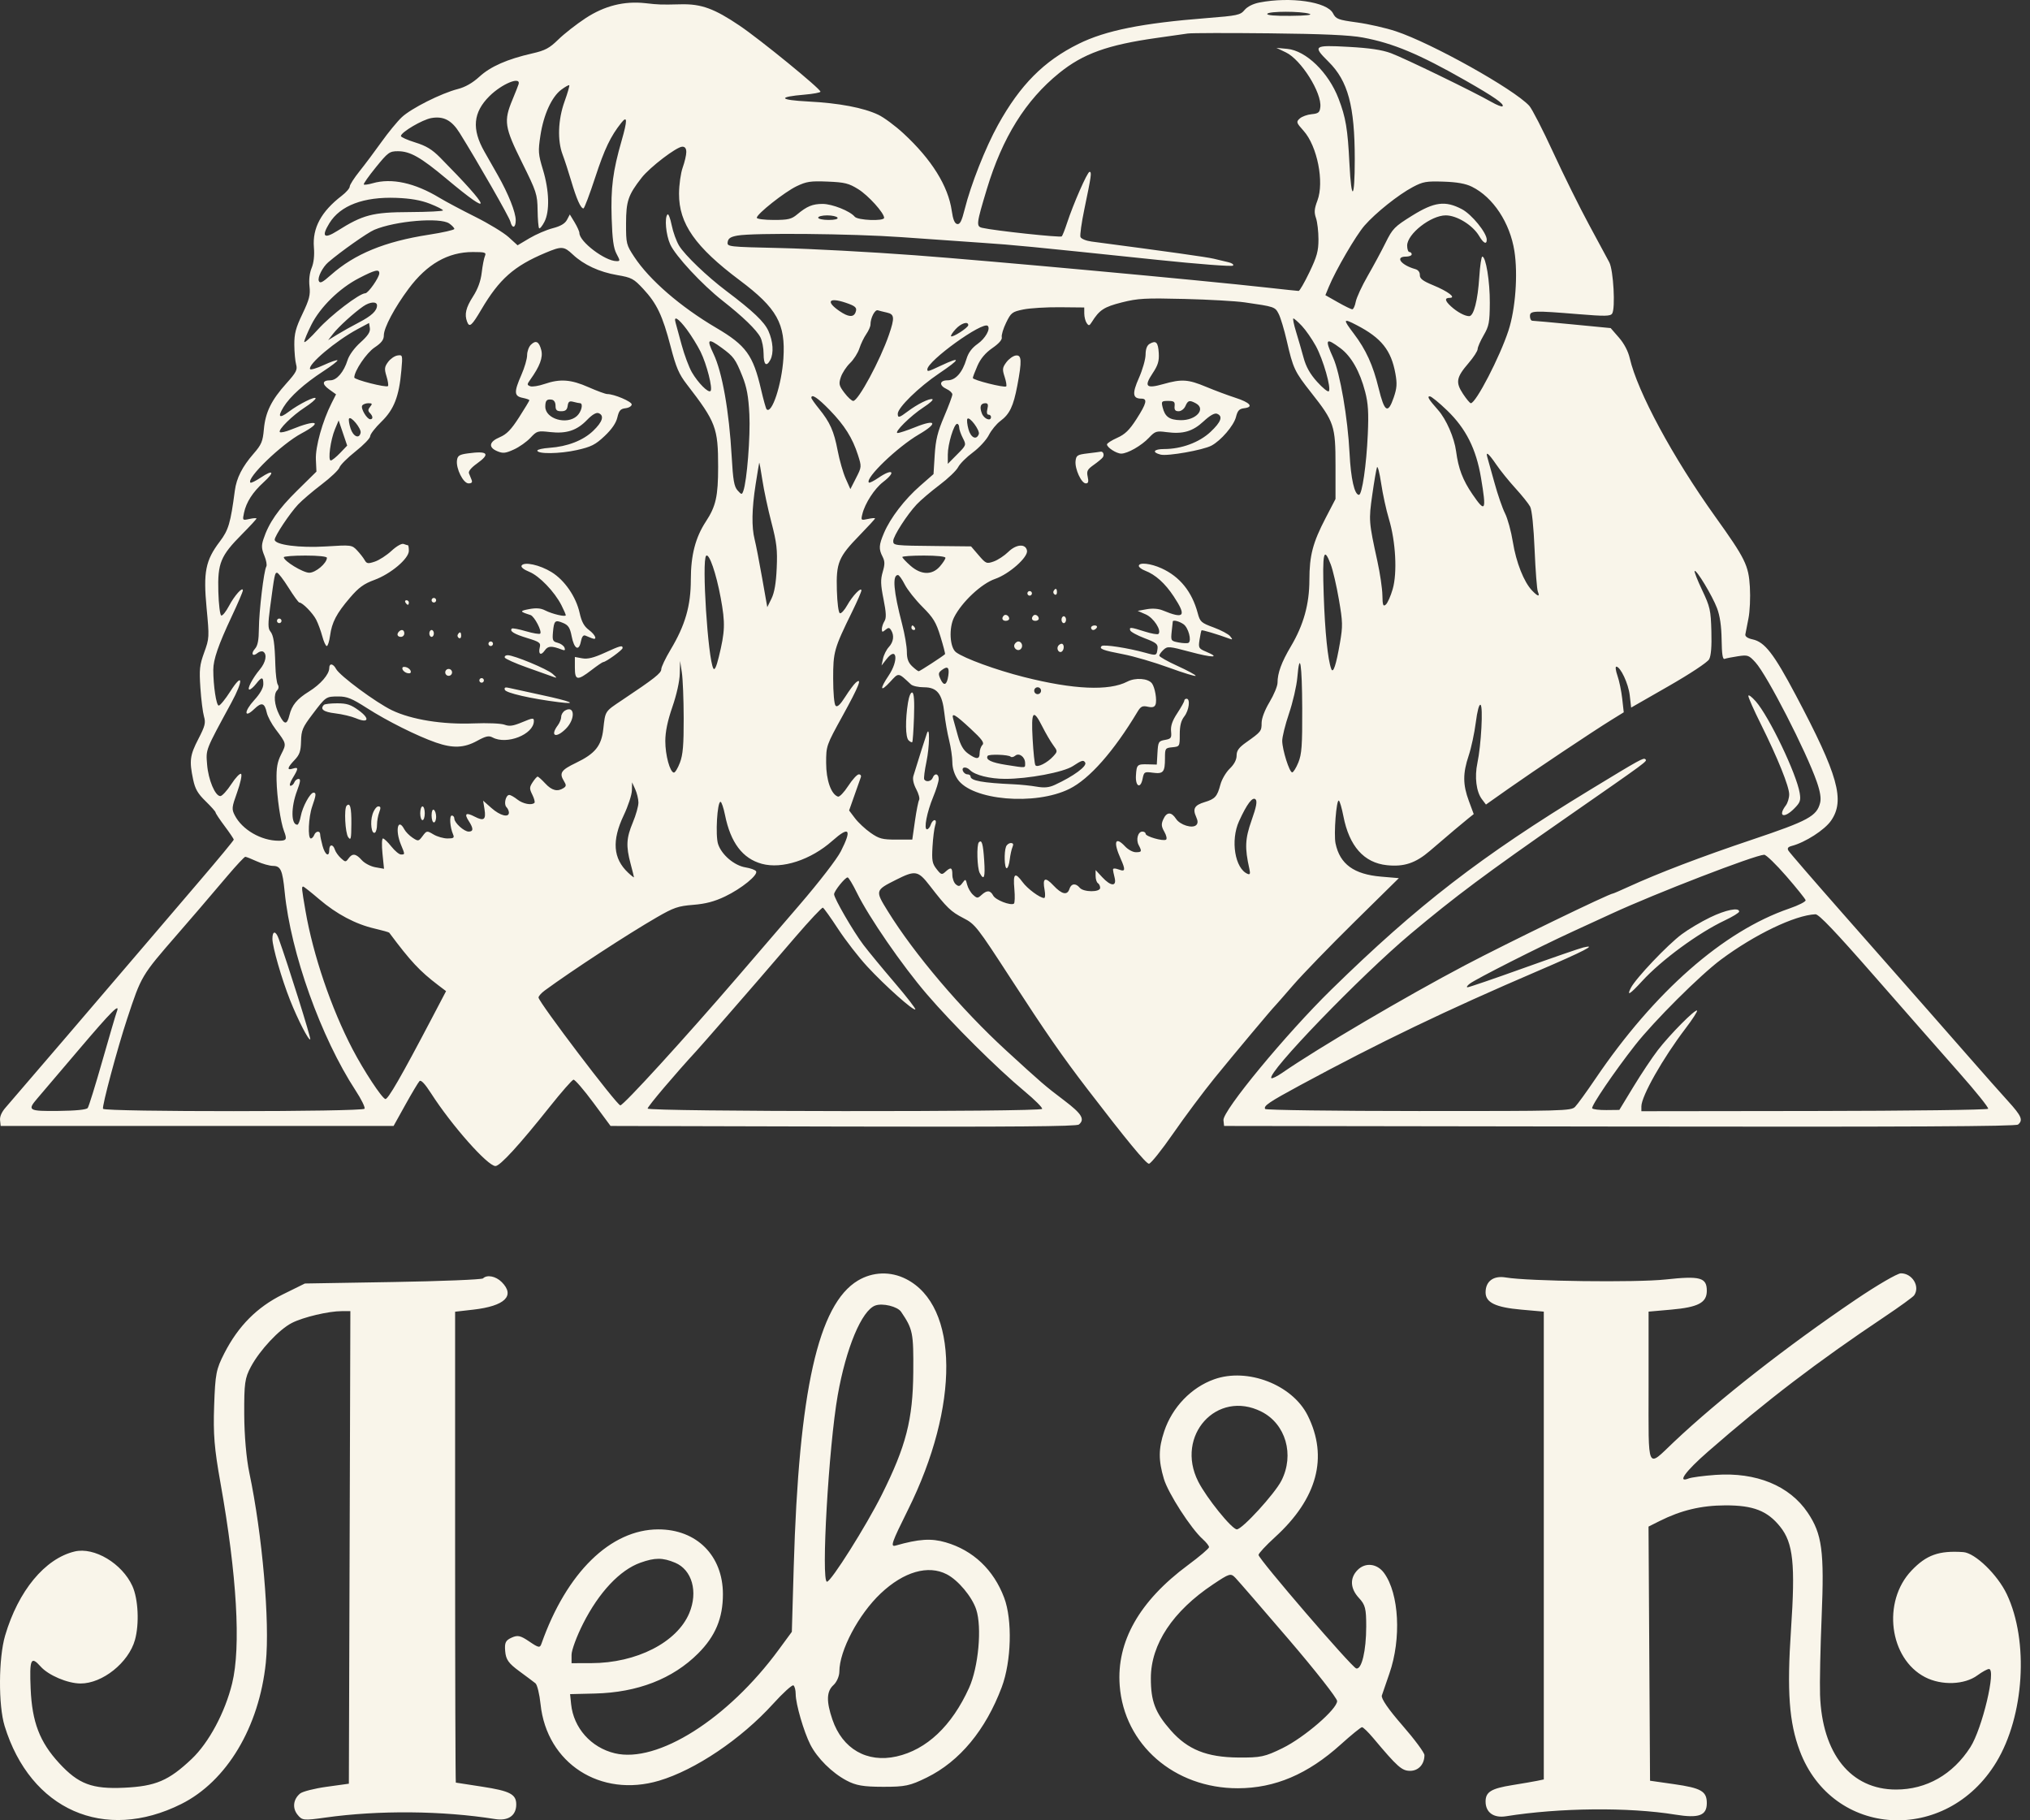 <?xml version="1.0" encoding="UTF-8"?> <svg xmlns="http://www.w3.org/2000/svg" width="145" height="130" viewBox="0 0 145 130" fill="none"><rect x="0" y="0" width="145" height="130" fill="#333333" stroke="none"/> <path fill-rule="evenodd" clip-rule="evenodd" d="M89.953 0.181C89.505 0.268 89.096 0.474 88.897 0.714C88.598 1.075 88.388 1.12 86.217 1.29C81.566 1.655 78.974 2.176 77.04 3.132C74.562 4.357 72.868 6.062 71.284 8.925C70.391 10.537 69.345 13.187 68.908 14.939C68.697 15.786 68.569 16.039 68.371 16C68.19 15.966 68.071 15.678 67.983 15.059C67.729 13.284 66.543 11.383 64.53 9.525C63.942 8.982 63.133 8.383 62.732 8.194C61.673 7.692 59.927 7.362 57.736 7.249C55.631 7.14 55.513 6.924 57.47 6.759C58.094 6.706 58.604 6.611 58.604 6.547C58.604 6.338 54.319 2.839 52.832 1.834C51.029 0.616 50.097 0.275 48.655 0.307C47.157 0.34 47.11 0.339 46.097 0.227C44.58 0.06 43.172 0.415 41.819 1.304C41.167 1.733 40.293 2.417 39.877 2.825C39.243 3.444 38.942 3.605 38.02 3.815C36.235 4.222 35.038 4.748 34.248 5.473C33.758 5.922 33.236 6.221 32.701 6.358C31.513 6.662 29.371 7.74 28.701 8.37C28.38 8.672 27.724 9.471 27.243 10.146C26.762 10.821 26.056 11.762 25.675 12.238C25.293 12.714 24.981 13.202 24.981 13.323C24.981 13.444 24.724 13.741 24.409 13.982C22.943 15.108 22.308 16.284 22.422 17.663C22.47 18.242 22.411 18.77 22.26 19.136C22.113 19.491 22.055 19.987 22.107 20.448C22.177 21.067 22.094 21.391 21.604 22.416C21.126 23.416 21.018 23.824 21.023 24.625C21.027 25.164 21.085 25.8 21.153 26.037C21.258 26.407 21.159 26.598 20.454 27.383C19.381 28.575 18.955 29.447 18.847 30.666C18.771 31.528 18.674 31.757 18.117 32.395C17.305 33.328 16.893 34.137 16.774 35.039C16.467 37.367 16.323 37.854 15.695 38.681C14.679 40.023 14.514 40.854 14.756 43.415C14.955 45.512 14.951 45.591 14.586 46.594C14.258 47.497 14.225 47.808 14.314 49.13C14.37 49.959 14.485 50.876 14.57 51.168C14.703 51.625 14.648 51.847 14.168 52.775C13.565 53.939 13.514 54.332 13.793 55.66C13.936 56.346 14.123 56.671 14.686 57.219C15.077 57.6 15.398 57.961 15.398 58.022C15.398 58.083 15.69 58.523 16.047 58.999C16.405 59.476 16.697 59.91 16.697 59.965C16.697 60.019 15.619 61.323 14.301 62.863C12.983 64.403 11.394 66.263 10.768 66.997C8.21 69.999 0.829 78.613 0.41 79.086C0.121 79.411 -0.025 79.742 0.004 80.003L0.048 80.412H14.08H28.113L28.959 78.89C29.425 78.053 29.878 77.295 29.966 77.207C30.071 77.102 30.355 77.403 30.789 78.079C32.264 80.377 34.831 83.275 35.39 83.275C35.718 83.275 37.094 81.771 39.283 79.021C40.107 77.987 40.862 77.125 40.962 77.107C41.061 77.089 41.698 77.826 42.377 78.743L43.611 80.412L60.226 80.454C72.369 80.484 76.901 80.446 77.063 80.311C77.511 79.937 77.272 79.543 76.025 78.598C74.636 77.547 74.436 77.374 71.867 75.021C68.662 72.084 65.312 68.142 63.414 65.072C62.502 63.598 62.505 63.585 64.006 62.83C65.384 62.136 65.575 62.17 66.417 63.258C67.636 64.834 67.916 65.104 68.814 65.567C69.652 65.998 69.784 66.167 72.234 69.942C74.713 73.762 75.875 75.436 77.684 77.794C80.446 81.397 81.86 83.111 82.067 83.111C82.195 83.111 82.976 82.136 83.802 80.944C84.628 79.751 85.962 77.966 86.766 76.976C88.13 75.298 90.888 72.007 91.084 71.823C91.132 71.778 91.712 71.115 92.374 70.351C93.035 69.586 95.003 67.555 96.747 65.837L99.918 62.714L98.654 62.607C96.705 62.441 95.707 61.714 95.396 60.235C95.26 59.587 95.455 57.067 95.633 57.178C95.701 57.22 95.846 57.717 95.955 58.281C96.372 60.434 97.425 61.62 99.072 61.79C100.296 61.916 101.116 61.641 102.141 60.761C103.609 59.502 104.469 58.775 104.878 58.449L105.266 58.139L104.919 57.204C104.484 56.033 104.481 55.234 104.905 53.965C105.088 53.417 105.317 52.354 105.413 51.602C105.521 50.761 105.652 50.274 105.753 50.337C105.947 50.458 105.798 53.226 105.529 54.489C105.317 55.487 105.448 56.544 105.849 57.074L106.14 57.458L107.751 56.322C109.556 55.05 113.778 52.231 115.111 51.408L115.982 50.87L115.872 49.891C115.812 49.352 115.66 48.619 115.534 48.261C115.409 47.903 115.37 47.61 115.448 47.61C115.747 47.61 116.317 48.825 116.411 49.661L116.51 50.534L119.19 48.998C120.729 48.117 121.959 47.302 122.079 47.086C122.219 46.833 122.272 46.179 122.241 45.075C122.199 43.568 122.147 43.336 121.583 42.147C121.246 41.436 121.004 40.821 121.045 40.779C121.169 40.655 122.314 42.556 122.646 43.435C122.853 43.986 122.959 44.714 122.973 45.689C122.987 46.712 123.048 47.108 123.182 47.056C123.287 47.015 123.712 46.931 124.129 46.868C124.843 46.76 124.914 46.785 125.39 47.305C126.219 48.211 129.021 53.669 129.777 55.85C130.015 56.535 130.089 57.012 130.009 57.332C129.772 58.286 129.161 58.618 125.167 59.959C121.528 61.181 118.459 62.352 116.303 63.34C115.742 63.596 115.256 63.807 115.223 63.807C114.964 63.807 107.655 67.351 104.653 68.932C100.403 71.171 94.151 74.848 91.606 76.605C91.221 76.872 90.863 77.048 90.812 76.997C90.467 76.649 97.176 69.697 100.754 66.695C103.952 64.013 106.097 62.413 111.962 58.334C117.772 54.294 117.671 54.369 117.528 54.226C117.399 54.095 117.17 54.221 113.586 56.401C105.775 61.154 101.266 64.634 95.096 70.673C91.859 73.841 87.316 79.341 87.39 80.003L87.435 80.412L115.681 80.453C136.423 80.484 143.985 80.446 144.147 80.311C144.523 79.996 144.397 79.701 143.433 78.641C142.919 78.076 141.697 76.697 140.718 75.577C138.852 73.444 137.723 72.16 131.608 65.219C129.558 62.891 127.819 60.88 127.744 60.749C127.645 60.577 127.712 60.484 127.988 60.412C128.945 60.161 130.323 59.276 130.784 58.616C131.802 57.157 131.299 55.361 128.275 49.655C126.698 46.679 126.053 45.847 125.181 45.661C124.837 45.588 124.645 45.456 124.667 45.309C124.687 45.18 124.786 44.67 124.888 44.175C124.99 43.68 125.036 42.663 124.991 41.916C124.899 40.37 124.667 39.9 122.516 36.895C119.488 32.664 116.961 27.98 116.41 25.578C116.297 25.084 116.008 24.534 115.639 24.11L115.048 23.431L112.337 23.169C110.846 23.025 109.549 22.907 109.454 22.907C109.359 22.907 109.282 22.759 109.282 22.579C109.282 22.183 109.52 22.173 112.746 22.437C114.635 22.592 115.027 22.586 115.153 22.396C115.397 22.03 115.245 19.295 114.95 18.735C114.808 18.465 114.153 17.25 113.495 16.035C112.837 14.821 111.688 12.502 110.942 10.882C110.196 9.262 109.426 7.765 109.231 7.554C108.122 6.355 102.275 3.089 99.712 2.236C99.005 2 97.755 1.715 96.935 1.603C95.569 1.416 95.425 1.361 95.215 0.952C94.793 0.129 92.185 -0.253 89.953 0.181ZM93.526 0.984C93.788 1.069 93.307 1.121 92.177 1.132C91.044 1.142 90.457 1.09 90.521 0.984C90.639 0.793 92.933 0.793 93.526 0.984ZM97.343 2.68C99.506 3.083 101.365 3.86 104.672 5.746C106.735 6.922 107.475 7.438 107.323 7.592C107.273 7.643 106.908 7.498 106.511 7.271C105.269 6.559 100.31 4.152 99.359 3.799C98.713 3.56 97.836 3.429 96.314 3.346C93.828 3.209 93.745 3.271 94.894 4.407C96.287 5.784 96.768 7.571 96.769 11.373C96.77 14.277 96.528 14.473 96.388 11.682C96.266 9.212 96.127 8.385 95.609 7.038C94.892 5.17 93.287 3.615 91.945 3.49L91.171 3.418L91.851 3.743C92.934 4.26 94.425 6.63 94.309 7.649C94.265 8.034 94.173 8.109 93.689 8.155C93.376 8.184 92.993 8.324 92.838 8.464C92.573 8.705 92.589 8.758 93.113 9.342C94.091 10.432 94.601 13.005 94.101 14.323C93.878 14.912 93.858 15.164 93.999 15.572C94.096 15.854 94.176 16.537 94.176 17.091C94.176 17.93 94.068 18.322 93.532 19.439C93.178 20.176 92.831 20.779 92.761 20.778C92.69 20.777 91.683 20.671 90.521 20.541C85.864 20.02 70.693 18.627 65.345 18.229C62.218 17.996 57.92 17.765 55.794 17.716C51.981 17.629 51.928 17.623 51.977 17.284C52.014 17.024 52.185 16.911 52.675 16.824C53.83 16.619 60.862 16.686 64.37 16.935C66.246 17.069 68.841 17.25 70.136 17.339C72.508 17.501 73.241 17.572 82.725 18.563C85.584 18.861 87.988 19.045 88.068 18.97C88.148 18.895 88.004 18.787 87.743 18.727C87.484 18.669 87.017 18.557 86.704 18.479C86.238 18.364 83.439 17.97 77.964 17.25C77.579 17.199 77.225 17.054 77.176 16.926C77.128 16.799 77.253 15.902 77.455 14.934C77.957 12.522 77.992 12.273 77.823 12.273C77.669 12.273 76.662 14.566 76.208 15.954C76.061 16.404 75.895 16.821 75.841 16.881C75.749 16.981 71.064 16.479 70.165 16.273C69.716 16.171 69.736 15.998 70.484 13.518C71.6 9.817 73.26 7.154 75.659 5.214C77.367 3.833 79.113 3.205 82.624 2.709C83.573 2.575 84.568 2.433 84.836 2.394C85.104 2.354 87.736 2.348 90.684 2.38C94.503 2.421 96.418 2.507 97.343 2.68ZM37.048 5.995C37.029 6.073 36.829 6.579 36.605 7.119C35.968 8.649 36.033 9.075 37.285 11.6C38.325 13.697 38.382 13.873 38.4 15.01C38.409 15.669 38.459 16.25 38.509 16.301C38.56 16.351 38.729 16.147 38.885 15.846C39.275 15.092 39.235 13.615 38.782 12.121C38.444 11.005 38.429 10.804 38.603 9.667C38.831 8.177 39.409 6.914 40.095 6.403C40.373 6.196 40.627 6.055 40.661 6.088C40.694 6.122 40.542 6.647 40.323 7.255C39.858 8.545 39.805 10.042 40.189 11.046C40.326 11.406 40.602 12.252 40.802 12.927C41.186 14.226 41.485 14.894 41.676 14.884C41.74 14.881 42.121 13.873 42.523 12.645C43.181 10.635 43.616 9.727 44.381 8.767C44.816 8.221 44.821 8.585 44.401 10.047C43.773 12.229 43.622 13.409 43.69 15.586C43.737 17.085 43.824 17.724 44.035 18.121C44.305 18.629 44.305 18.653 44.03 18.649C43.206 18.639 41.388 17.26 41.386 16.643C41.385 16.534 41.231 16.19 41.044 15.88L40.702 15.316L40.496 15.703C40.355 15.969 40.036 16.156 39.48 16.299C39.035 16.414 38.288 16.735 37.82 17.013L36.97 17.518L36.331 16.936C35.979 16.617 34.908 15.964 33.95 15.487C32.993 15.01 31.841 14.397 31.391 14.125C29.619 13.055 27.969 12.697 26.615 13.088C26.309 13.176 26.025 13.215 25.985 13.175C25.944 13.134 26.331 12.583 26.845 11.95C27.713 10.881 27.824 10.8 28.417 10.8C29.297 10.8 30.049 11.227 31.895 12.772C35.308 15.63 35.113 14.972 31.447 11.262C30.866 10.673 30.443 10.416 29.661 10.174C29.097 10 28.636 9.793 28.636 9.715C28.636 9.446 30.173 8.54 30.816 8.43C31.688 8.282 32.265 8.586 32.831 9.492C34.108 11.538 36.373 15.494 36.455 15.824C36.587 16.353 36.838 16.291 36.838 15.73C36.838 15.162 36.315 13.847 35.561 12.518C35.254 11.978 34.823 11.219 34.602 10.831C33.683 9.216 33.791 8.027 34.962 6.864C35.838 5.995 37.182 5.434 37.048 5.995ZM49.021 10.861C49.021 11.075 48.905 11.572 48.764 11.966C48.623 12.36 48.505 13.201 48.502 13.836C48.493 15.971 49.663 17.64 52.838 20.018C55.502 22.015 56.12 23.122 55.957 25.606C55.834 27.474 55.129 29.605 54.757 29.23C54.708 29.181 54.532 28.549 54.364 27.826C53.794 25.361 53.29 24.667 51.16 23.414C48.605 21.911 46.39 19.994 45.305 18.347C44.736 17.483 44.716 17.403 44.718 15.967C44.721 14.36 44.868 13.928 45.828 12.696C46.42 11.939 48.331 10.479 48.736 10.476C48.928 10.474 49.021 10.6 49.021 10.861ZM61.305 13.512C62.027 13.961 63.152 15.208 63.152 15.557C63.152 15.81 61.267 15.738 61.052 15.477C60.718 15.071 59.442 14.563 58.757 14.563C58.038 14.563 57.634 14.731 56.926 15.324C56.535 15.651 56.289 15.708 55.262 15.708C54.596 15.708 54.056 15.638 54.056 15.551C54.056 15.284 56.037 13.716 56.897 13.302C57.603 12.962 57.896 12.918 59.118 12.969C60.339 13.019 60.629 13.091 61.305 13.512ZM105.135 13.335C106.649 14.081 107.857 15.91 108.172 17.933C108.432 19.595 108.247 22.079 107.749 23.603C107.136 25.484 105.42 28.796 105.059 28.796C104.993 28.796 104.741 28.494 104.498 28.125C103.957 27.301 104.02 26.953 104.897 25.932C105.254 25.517 105.546 25.066 105.546 24.93C105.546 24.794 105.739 24.351 105.976 23.944C106.357 23.288 106.406 23.03 106.415 21.625C106.424 20.107 106.134 18.326 105.879 18.326C105.812 18.326 105.715 18.981 105.663 19.781C105.554 21.469 105.268 22.579 104.941 22.579C104.631 22.579 104.08 22.282 103.638 21.876C103.201 21.476 103.172 21.271 103.55 21.271C104.04 21.271 103.434 20.81 102.366 20.37C101.626 20.065 101.407 19.897 101.417 19.642C101.425 19.44 101.298 19.275 101.092 19.218C100.069 18.932 99.619 18.326 100.43 18.326C100.653 18.326 100.836 18.252 100.836 18.162C100.836 18.072 100.763 17.999 100.673 17.999C100.584 17.999 100.511 17.792 100.511 17.54C100.511 16.707 102.203 15.381 103.268 15.381C104.064 15.381 105.202 16.085 105.655 16.856C105.96 17.376 106.196 17.49 106.196 17.117C106.196 16.626 105.124 15.31 104.424 14.941C103.233 14.313 102.455 14.414 100.863 15.403C99.612 16.181 99.47 16.325 98.975 17.326C98.681 17.921 98.102 18.994 97.689 19.711C97.277 20.428 96.894 21.256 96.839 21.552C96.784 21.847 96.673 22.089 96.592 22.089C96.511 22.089 96.046 21.862 95.558 21.584L94.67 21.08L94.918 20.48C95.406 19.294 96.857 16.806 97.464 16.111C98.262 15.198 99.88 13.907 100.917 13.357C101.639 12.974 101.882 12.931 103.11 12.972C104.073 13.003 104.685 13.113 105.135 13.335ZM30.707 14.55C31.22 14.75 31.641 14.964 31.641 15.025C31.641 15.086 30.563 15.14 29.245 15.146C26.613 15.156 25.921 15.337 24.088 16.494C23.14 17.091 22.941 16.896 23.527 15.941C24.304 14.675 25.975 14.043 28.311 14.131C29.326 14.169 30.058 14.297 30.707 14.55ZM47.68 15.314C47.454 15.541 47.565 16.769 47.872 17.45C48.243 18.275 50.156 20.333 51.609 21.473C53.055 22.607 54.035 23.554 54.312 24.085C54.439 24.328 54.543 24.861 54.543 25.271C54.543 26.053 54.742 26.23 55.025 25.699C55.278 25.222 55.221 24.376 54.886 23.634C54.591 22.98 53.798 22.227 51.871 20.773C50.498 19.738 48.928 18.232 48.51 17.552C48.315 17.233 48.075 16.572 47.977 16.082C47.88 15.593 47.746 15.247 47.68 15.314ZM59.822 15.545C59.883 15.645 59.634 15.708 59.182 15.708C58.775 15.708 58.441 15.635 58.441 15.545C58.441 15.455 58.73 15.381 59.082 15.381C59.434 15.381 59.767 15.455 59.822 15.545ZM32.092 15.963C32.29 16.103 32.453 16.277 32.453 16.349C32.453 16.422 31.632 16.608 30.628 16.763C27.49 17.248 25.329 18.136 23.639 19.635C23.016 20.187 22.851 20.267 22.77 20.056C22.675 19.806 23.046 19.076 23.441 18.735C24.321 17.976 26.244 16.62 26.733 16.413C28.235 15.776 31.445 15.507 32.092 15.963ZM40.913 18.175C41.693 18.91 42.814 19.429 44.086 19.645C45.114 19.821 45.263 19.899 45.945 20.632C46.917 21.677 47.325 22.534 47.9 24.741C48.292 26.248 48.493 26.716 49.063 27.454C51.136 30.139 51.295 30.556 51.295 33.335C51.295 35.444 51.135 36.158 50.419 37.247C49.675 38.38 49.345 39.65 49.345 41.39C49.345 43.264 48.945 44.651 47.899 46.397C47.533 47.008 47.234 47.636 47.234 47.794C47.234 48.072 46.756 48.449 44.421 50.009C43.192 50.83 43.238 50.76 43.092 52.07C42.958 53.272 42.509 53.825 41.13 54.487C40.065 54.999 39.929 55.211 40.29 55.797C40.457 56.069 40.45 56.155 40.249 56.283C39.819 56.559 39.416 56.457 38.95 55.954C38.7 55.684 38.453 55.463 38.401 55.463C38.35 55.463 38.19 55.645 38.045 55.866C37.811 56.227 37.809 56.321 38.024 56.756C38.157 57.024 38.225 57.284 38.175 57.335C37.979 57.532 37.349 57.41 36.956 57.099C36.729 56.919 36.468 56.772 36.377 56.772C36.125 56.772 35.969 57.434 36.173 57.639C36.271 57.738 36.351 57.915 36.351 58.032C36.351 58.416 35.724 58.254 35.111 57.713L34.509 57.181L34.607 57.791C34.728 58.54 34.563 58.664 33.904 58.321C33.28 57.995 33.137 58.105 33.487 58.642C33.826 59.164 33.823 59.389 33.478 59.389C33.146 59.389 32.453 58.762 32.453 58.461C32.453 58.342 32.372 58.244 32.273 58.244C32.084 58.244 32.14 59.073 32.364 59.594C32.467 59.833 32.401 59.88 31.967 59.88C31.681 59.88 31.231 59.752 30.966 59.594C30.493 59.313 30.48 59.315 30.187 59.706C29.899 60.091 29.874 60.095 29.471 59.829C29.241 59.677 28.975 59.406 28.879 59.226C28.42 58.362 28.212 59.293 28.636 60.315C28.934 61.033 28.934 61.026 28.643 61.026C28.512 61.026 28.202 60.768 27.952 60.453C27.703 60.138 27.434 59.88 27.354 59.88C27.274 59.88 27.259 60.358 27.32 60.963L27.43 62.046L26.815 61.937C26.471 61.877 26.041 61.651 25.841 61.427C25.419 60.953 25.173 60.922 24.892 61.31C24.697 61.578 24.667 61.577 24.35 61.288C24.166 61.12 23.971 60.845 23.918 60.677C23.791 60.271 23.519 60.285 23.519 60.698C23.519 61.244 23.22 61.065 23.04 60.412C22.947 60.075 22.871 59.706 22.87 59.594C22.869 59.308 22.554 59.338 22.441 59.635C22.389 59.77 22.282 59.88 22.202 59.88C21.969 59.88 22.035 58.348 22.301 57.59C22.584 56.782 22.6 56.608 22.395 56.608C22.156 56.608 21.607 57.618 21.484 58.285C21.422 58.623 21.311 58.899 21.237 58.899C20.785 58.899 20.776 57.65 21.219 56.474C21.46 55.836 21.487 55.627 21.328 55.627C21.212 55.627 21.075 55.737 21.024 55.872C20.973 56.007 20.849 56.117 20.75 56.117C20.648 56.117 20.717 55.876 20.907 55.566C21.328 54.88 21.331 54.759 20.92 54.891C20.474 55.033 20.513 54.831 21.04 54.278C21.402 53.897 21.487 53.651 21.503 52.938C21.521 52.16 21.609 51.95 22.311 51.023C23.284 49.737 23.275 49.743 24.175 49.739C24.786 49.738 25.136 49.88 26.206 50.566C27.642 51.488 29.797 52.565 31.138 53.031C32.35 53.452 33.15 53.42 34.077 52.911C34.703 52.568 34.916 52.521 35.185 52.666C36.193 53.21 38.115 52.453 38.133 51.505C38.137 51.254 38.06 51.26 37.308 51.575C36.655 51.848 36.386 51.887 36.043 51.757C35.798 51.664 34.826 51.623 33.827 51.663C31.615 51.753 29.393 51.395 27.996 50.724C26.857 50.176 24.264 48.259 24.006 47.774C23.798 47.382 23.519 47.344 23.519 47.708C23.519 48.156 22.899 48.873 22.063 49.391C21.209 49.92 20.847 50.361 20.67 51.088C20.5 51.781 20.314 51.773 19.952 51.058C19.587 50.338 19.522 49.575 19.802 49.293C19.91 49.184 19.926 49.023 19.842 48.892C19.765 48.772 19.687 48.158 19.669 47.529C19.622 45.911 19.541 45.372 19.305 45.086C19.141 44.886 19.138 44.544 19.29 43.401C19.606 41.023 19.63 40.903 19.788 40.903C19.872 40.903 20.241 41.381 20.607 41.966C20.974 42.551 21.322 43.03 21.381 43.03C21.604 43.03 22.344 43.785 22.585 44.257C22.723 44.526 22.919 45.06 23.021 45.443C23.123 45.825 23.267 46.138 23.341 46.138C23.415 46.138 23.52 45.805 23.576 45.399C23.706 44.439 24.037 43.809 25 42.685C25.619 41.961 25.987 41.693 26.742 41.416C27.916 40.985 29.204 39.896 29.204 39.335C29.204 39.117 29.174 38.94 29.136 38.94C29.099 38.94 28.962 38.898 28.831 38.848C28.694 38.795 28.329 39.001 27.965 39.338C27.619 39.658 27.084 40.005 26.775 40.108C26.284 40.273 26.192 40.258 26.044 39.995C25.951 39.83 25.706 39.518 25.501 39.301C25.135 38.917 25.088 38.911 23.295 39.024C21.39 39.144 19.621 38.911 19.621 38.542C19.621 38.276 20.7 36.657 21.299 36.022C21.582 35.723 22.339 35.078 22.981 34.59C23.623 34.102 24.193 33.559 24.248 33.384C24.303 33.21 24.819 32.694 25.395 32.237C25.971 31.782 26.443 31.293 26.443 31.151C26.443 31.009 26.802 30.545 27.24 30.12C28.145 29.242 28.506 28.313 28.669 26.45C28.765 25.352 28.76 25.332 28.392 25.387C28.187 25.418 27.884 25.627 27.719 25.852C27.461 26.204 27.445 26.345 27.608 26.874C27.712 27.211 27.759 27.526 27.712 27.573C27.585 27.7 25.306 27.119 25.306 26.96C25.306 26.49 26.178 25.201 26.755 24.816C27.247 24.488 27.417 24.265 27.417 23.95C27.417 23.405 28.18 21.971 29.19 20.615C30.501 18.856 32.002 17.999 33.773 17.999C34.653 17.999 34.748 18.03 34.638 18.285C34.569 18.443 34.466 18.976 34.408 19.471C34.338 20.074 34.132 20.638 33.784 21.18C33.277 21.97 33.164 22.452 33.364 22.975C33.53 23.413 33.691 23.276 34.382 22.104C35.665 19.928 36.709 19.004 38.95 18.061C40.119 17.569 40.278 17.578 40.913 18.175ZM27.093 19.515C27.093 19.813 26.302 20.944 26.093 20.944C25.679 20.944 23.611 22.523 22.711 23.528C22.173 24.128 21.732 24.527 21.732 24.413C21.732 24.299 21.96 23.752 22.238 23.197C22.872 21.932 24.242 20.588 25.631 19.87C26.783 19.273 27.093 19.198 27.093 19.515ZM88.897 21.593C91.043 21.901 91.075 21.912 91.335 22.419C91.471 22.683 91.73 23.545 91.911 24.334C92.367 26.319 92.47 26.538 93.657 28.042C95.3 30.124 95.394 30.406 95.394 33.238V35.635L94.684 37.001C93.771 38.756 93.531 39.673 93.528 41.417C93.526 43.147 93.112 44.633 92.209 46.156C91.536 47.291 91.252 48.063 91.252 48.764C91.252 48.995 90.996 49.612 90.684 50.135C90.336 50.716 90.115 51.298 90.115 51.632C90.115 52.216 90.078 52.263 89.019 53.013C88.486 53.39 88.329 53.607 88.329 53.961C88.329 54.258 88.156 54.587 87.839 54.893C87.569 55.153 87.27 55.664 87.173 56.028C86.944 56.89 86.792 57.059 86.044 57.285C85.324 57.502 85.177 57.757 85.437 58.333C85.57 58.626 85.573 58.794 85.449 58.92C85.178 59.192 84.289 58.919 84 58.475C83.666 57.963 83.334 57.974 83.094 58.507C82.936 58.856 82.949 59.018 83.168 59.403C83.317 59.664 83.37 59.914 83.287 59.966C83.078 60.096 81.831 59.738 81.831 59.547C81.831 59.46 81.727 59.389 81.599 59.389C81.281 59.389 81.126 59.96 81.335 60.354C81.577 60.809 81.555 60.862 81.129 60.862C80.921 60.862 80.579 60.678 80.37 60.453C79.654 59.686 79.5 60.114 80.051 61.336C80.395 62.1 80.377 62.271 79.969 62.114C79.83 62.06 79.662 62.021 79.596 62.028C79.466 62.041 79.466 62.04 79.621 62.702C79.767 63.33 79.339 63.302 78.729 62.644L78.258 62.136V62.553C78.258 62.782 78.331 63.015 78.42 63.071C78.51 63.126 78.583 63.278 78.583 63.407C78.583 63.733 77.391 63.725 77.121 63.398C76.839 63.055 76.512 63.092 76.39 63.48C76.238 63.963 75.846 63.879 75.242 63.233C74.645 62.596 74.453 62.695 74.614 63.559C74.672 63.875 74.658 64.133 74.581 64.133C74.282 64.132 73.392 63.475 73.042 62.998C72.496 62.255 72.354 62.372 72.454 63.48C72.502 64.019 72.487 64.495 72.42 64.537C72.176 64.689 71.11 64.274 70.945 63.963C70.737 63.572 70.499 63.558 70.109 63.914C69.832 64.166 69.79 64.165 69.501 63.902C69.331 63.746 69.142 63.422 69.082 63.181C68.978 62.764 68.963 62.758 68.748 63.054C68.561 63.311 68.479 63.328 68.273 63.157C68.137 63.042 68.025 62.737 68.025 62.478C68.025 61.943 67.925 61.899 67.528 62.261C67.273 62.493 67.219 62.476 66.895 62.061C66.588 61.667 66.549 61.452 66.608 60.457C66.645 59.825 66.732 59.142 66.8 58.94C66.878 58.712 66.861 58.572 66.755 58.572C66.662 58.572 66.538 58.719 66.482 58.899C66.425 59.079 66.304 59.226 66.213 59.226C65.969 59.226 66.206 58.002 66.662 56.9C66.876 56.385 67.05 55.814 67.05 55.632C67.05 55.245 66.758 55.186 66.622 55.545C66.523 55.805 66.148 55.877 66.016 55.663C65.973 55.592 66.045 55.022 66.176 54.395C66.397 53.337 66.425 51.797 66.213 52.355C66.132 52.569 65.558 54.376 65.243 55.414C65.174 55.64 65.25 55.993 65.447 56.363C65.619 56.687 65.711 57.031 65.651 57.129C65.592 57.226 65.457 57.903 65.353 58.634L65.163 59.962H64.022C63.021 59.962 62.794 59.902 62.185 59.477C61.804 59.211 61.302 58.742 61.071 58.437L60.65 57.881L61.033 56.795C61.243 56.197 61.448 55.617 61.489 55.504C61.529 55.392 61.463 55.301 61.342 55.302C61.221 55.304 60.88 55.677 60.585 56.131C60.29 56.586 59.962 56.928 59.856 56.892C59.366 56.728 59.01 55.714 59.01 54.481C59.01 53.264 59.019 53.238 60.188 51.117C61.354 48.999 61.615 48.343 61.13 48.748C61.001 48.856 60.662 49.311 60.377 49.759C60.012 50.332 59.806 50.523 59.686 50.401C59.587 50.301 59.513 49.485 59.512 48.469C59.51 46.548 59.574 46.324 60.87 43.681C61.232 42.943 61.528 42.262 61.528 42.168C61.528 41.888 60.889 42.556 60.514 43.228C60.322 43.572 60.088 43.828 59.993 43.796C59.894 43.763 59.803 43.08 59.776 42.154C59.718 40.189 59.889 39.776 61.402 38.225C62.007 37.604 62.502 37.064 62.502 37.023C62.502 36.983 62.273 37.001 61.993 37.063C61.498 37.172 61.487 37.162 61.598 36.708C61.783 35.95 62.467 34.893 63.074 34.427C64.04 33.685 63.765 33.427 62.749 34.121C62.414 34.351 62.105 34.504 62.064 34.463C61.766 34.163 64.096 31.922 65.643 31.02C67.02 30.218 66.869 29.906 65.392 30.501C64.816 30.733 64.244 30.923 64.121 30.923C63.798 30.923 65.047 29.685 65.978 29.082C66.416 28.799 66.695 28.541 66.598 28.508C66.383 28.436 65.525 28.863 64.828 29.388C64.23 29.839 64.126 29.863 64.126 29.55C64.126 29.112 65.629 27.644 67.075 26.67C68.617 25.632 68.676 25.424 67.237 26.099C66.278 26.548 66.238 26.56 66.238 26.383C66.239 25.775 70.204 22.92 70.556 23.274C70.767 23.488 70.381 24.173 69.833 24.558C69.42 24.848 69.166 25.191 69.033 25.64C68.745 26.607 68.256 27.16 67.688 27.16C67.098 27.16 67.057 27.527 67.619 27.785C67.842 27.887 68.025 28.062 68.025 28.172C68.025 28.283 67.76 28.994 67.437 29.752C66.971 30.845 66.832 31.413 66.765 32.495L66.68 33.858L65.719 34.7C64.607 35.675 63.6 36.988 63.145 38.055C62.773 38.929 62.757 39.202 63.041 39.758C63.209 40.085 63.211 40.301 63.052 40.843C62.889 41.399 62.899 41.746 63.108 42.79C63.302 43.763 63.318 44.131 63.176 44.361C63.073 44.526 62.989 44.782 62.989 44.929C62.989 45.154 63.03 45.162 63.245 44.982C63.458 44.805 63.527 44.809 63.649 45.003C63.887 45.381 63.825 45.846 63.489 46.209C63.317 46.395 63.129 46.768 63.072 47.038L62.967 47.529L63.318 47.078C64.066 46.114 64.206 47.16 63.474 48.248C62.816 49.226 62.87 49.467 63.576 48.702C64.207 48.018 64.133 48.009 65.067 48.878C65.188 48.991 65.605 49.083 65.994 49.083C66.936 49.083 67.305 49.548 67.454 50.925C67.515 51.486 67.668 52.361 67.795 52.869C67.921 53.377 68.025 54.084 68.025 54.44C68.025 54.843 68.165 55.297 68.396 55.643C69.409 57.159 73.944 57.553 76.39 56.337C77.818 55.628 79.551 53.664 81.251 50.831C81.482 50.447 81.604 50.387 81.984 50.471C82.314 50.544 82.467 50.501 82.537 50.316C82.655 50.008 82.496 49.079 82.279 48.801C82 48.441 81.1 48.378 80.526 48.677C79.216 49.359 76.681 49.248 73.141 48.352C71.148 47.849 68.889 47.024 68.29 46.583C67.839 46.251 67.762 44.85 68.152 44.081C68.706 42.987 70.105 41.678 71.077 41.344C72.084 40.997 73.446 39.79 73.357 39.322C73.261 38.811 72.592 38.856 72.023 39.412C71.742 39.687 71.272 39.996 70.979 40.099C70.47 40.277 70.422 40.258 69.903 39.653L69.361 39.021L66.947 38.996C63.843 38.965 63.802 38.96 63.802 38.632C63.802 38.292 64.792 36.751 65.48 36.021C65.763 35.72 66.493 35.099 67.103 34.639C67.713 34.181 68.313 33.606 68.438 33.363C68.563 33.12 69.035 32.647 69.488 32.313C69.941 31.978 70.455 31.42 70.631 31.072C70.807 30.725 71.177 30.273 71.453 30.068C72.118 29.575 72.383 29.022 72.664 27.544C73.004 25.753 72.981 25.325 72.549 25.39C72.356 25.419 72.056 25.637 71.88 25.875C71.599 26.255 71.585 26.378 71.758 26.908C71.867 27.239 71.918 27.547 71.871 27.594C71.754 27.713 69.487 27.143 69.487 26.995C69.487 26.929 69.636 26.536 69.818 26.121C70.041 25.612 70.386 25.203 70.882 24.859C71.359 24.529 71.595 24.255 71.555 24.079C71.522 23.929 71.662 23.462 71.868 23.042C72.216 22.328 72.299 22.265 73.097 22.101C73.568 22.005 74.739 21.933 75.7 21.942L77.446 21.959L77.448 22.392C77.45 22.63 77.526 22.935 77.619 23.07C77.765 23.283 77.813 23.275 77.982 23.006C78.53 22.133 78.855 21.92 80.126 21.598C81.275 21.308 81.792 21.279 84.593 21.349C86.335 21.393 88.272 21.502 88.897 21.593ZM60.407 21.62C61.12 21.86 61.236 21.974 61.11 22.307C60.967 22.68 60.593 22.649 59.957 22.211C58.964 21.529 59.203 21.215 60.407 21.62ZM26.93 21.812C26.93 22.195 26.541 22.56 25.631 23.032C25.139 23.287 24.445 23.675 24.088 23.895L23.438 24.294L23.799 23.829C24.185 23.333 25.291 22.328 25.951 21.874C26.43 21.545 26.93 21.513 26.93 21.812ZM63.355 22.324C63.892 22.442 63.914 22.691 63.498 23.904C62.871 25.731 61.305 28.633 60.946 28.633C60.84 28.633 60.558 28.373 60.317 28.056C59.928 27.541 59.9 27.421 60.058 26.938C60.156 26.64 60.452 26.188 60.715 25.933C60.98 25.679 61.28 25.206 61.384 24.884C61.488 24.561 61.709 24.102 61.875 23.863C62.041 23.624 62.177 23.316 62.177 23.178C62.177 22.707 62.492 22.095 62.7 22.16C62.815 22.196 63.109 22.269 63.355 22.324ZM49.05 23.52C49.37 23.948 49.815 24.665 50.038 25.115C50.481 26.009 50.924 27.752 50.752 27.925C50.595 28.083 49.863 27.347 49.421 26.588C49.212 26.228 48.882 25.344 48.687 24.625C48.492 23.905 48.297 23.187 48.252 23.029C48.105 22.513 48.456 22.729 49.05 23.52ZM92.99 23.275C93.266 23.567 93.714 24.211 93.986 24.706C94.513 25.665 95.109 27.749 94.912 27.943C94.847 28.008 94.472 27.703 94.079 27.267C93.576 26.709 93.289 26.2 93.113 25.549C92.975 25.041 92.732 24.201 92.573 23.684C92.413 23.166 92.329 22.743 92.385 22.743C92.442 22.743 92.714 22.983 92.99 23.275ZM96.903 23.219C98.667 24.133 99.37 25.011 99.671 26.678C99.802 27.404 99.78 27.721 99.552 28.387C99.138 29.593 98.891 29.441 98.473 27.724C98.072 26.078 97.571 24.975 96.704 23.832C95.905 22.776 95.926 22.712 96.903 23.219ZM25.744 24.459C25.314 24.845 24.936 25.364 24.826 25.719C24.562 26.565 24.055 27.16 23.598 27.16C23.009 27.16 22.976 27.425 23.515 27.812L24.003 28.162L23.683 28.794C23.036 30.071 22.521 31.917 22.563 32.813L22.603 33.68L21.22 35.042C19.878 36.363 19.197 37.346 18.815 38.511C18.666 38.965 18.679 39.193 18.881 39.679C19.019 40.011 19.082 40.363 19.022 40.461C18.848 40.744 18.5 43.657 18.492 44.898C18.486 45.715 18.409 46.114 18.214 46.33C17.897 46.683 18.041 46.931 18.392 46.638C18.524 46.527 18.708 46.484 18.802 46.542C19.096 46.726 18.986 47.3 18.559 47.811C18.033 48.44 17.617 49.246 17.818 49.246C17.903 49.246 18.117 49.062 18.292 48.837C18.698 48.317 18.809 48.322 18.809 48.86C18.809 49.137 18.573 49.549 18.152 50.009C17.417 50.812 17.427 51.343 18.163 50.633C18.687 50.127 18.901 50.19 19.054 50.89C19.113 51.163 19.396 51.696 19.683 52.075C20.471 53.118 20.47 53.112 20.088 53.862C19.811 54.407 19.736 54.819 19.754 55.709C19.778 56.916 20.042 58.724 20.287 59.356C20.518 59.952 20.467 60.044 19.905 60.043C18.653 60.041 17.298 59.256 16.769 58.226C16.54 57.779 16.552 57.664 16.941 56.578C17.171 55.935 17.298 55.348 17.223 55.273C17.148 55.198 16.835 55.523 16.527 55.995C16.218 56.467 15.864 56.854 15.738 56.854C15.367 56.854 14.878 55.688 14.793 54.598C14.707 53.495 14.647 53.646 16.523 50.19C17.406 48.563 17.354 47.965 16.452 49.374C16.096 49.932 15.723 50.389 15.624 50.39C15.45 50.392 15.235 48.978 15.235 47.837C15.235 47.103 15.597 46.055 16.548 44.031C16.988 43.097 17.347 42.258 17.347 42.165C17.347 41.862 16.74 42.542 16.35 43.284C16.139 43.684 15.893 43.987 15.804 43.957C15.714 43.927 15.621 43.163 15.595 42.244C15.539 40.217 15.754 39.695 17.288 38.15C17.856 37.578 18.321 37.074 18.321 37.03C18.321 36.986 18.095 37.001 17.817 37.062C17.317 37.172 17.314 37.169 17.429 36.625C17.588 35.869 18.046 35.154 18.827 34.444C19.644 33.7 19.533 33.503 18.635 34.102C18.267 34.346 17.931 34.511 17.887 34.467C17.579 34.157 20.122 31.706 21.533 30.953C23.114 30.109 22.626 29.929 20.792 30.679C20.408 30.836 20.048 30.917 19.991 30.859C19.838 30.706 20.883 29.672 21.773 29.097C22.197 28.823 22.544 28.531 22.544 28.449C22.544 28.262 21.349 28.858 20.625 29.404C19.947 29.917 19.809 29.793 20.253 29.07C20.713 28.321 21.736 27.398 23.077 26.524C23.683 26.13 24.145 25.773 24.103 25.731C24.061 25.689 23.622 25.841 23.127 26.07C22.631 26.298 22.192 26.43 22.151 26.363C21.957 26.047 23.983 24.34 25.549 23.501L26.362 23.066L26.419 23.434C26.46 23.703 26.279 23.978 25.744 24.459ZM69.162 23.221C69.162 23.399 68.041 24.123 67.933 24.014C67.893 23.973 68.039 23.744 68.259 23.505C68.649 23.081 69.162 22.92 69.162 23.221ZM37.913 24.629C37.769 24.774 37.651 25.107 37.651 25.368C37.651 25.629 37.468 26.258 37.244 26.767C36.703 28 36.717 28.289 37.326 28.412C37.594 28.466 37.813 28.543 37.813 28.584C37.813 28.624 37.481 29.174 37.076 29.805C36.511 30.685 36.189 31.016 35.697 31.224C34.931 31.548 34.862 31.95 35.525 32.226C35.925 32.393 36.107 32.374 36.702 32.103C37.09 31.928 37.623 31.551 37.888 31.267C38.349 30.773 38.408 30.756 39.29 30.856C40.461 30.989 41.204 30.746 41.932 29.991C42.296 29.614 42.589 29.441 42.754 29.505C43.182 29.67 43.045 30.123 42.371 30.768C41.652 31.458 40.533 31.892 39.248 31.982C38.772 32.015 38.381 32.103 38.381 32.178C38.381 32.435 39.983 32.415 41.196 32.144C42.23 31.912 42.525 31.763 43.184 31.143C43.697 30.659 44.005 30.211 44.098 29.81C44.213 29.317 44.321 29.196 44.681 29.154C44.924 29.125 45.122 29.003 45.122 28.883C45.122 28.675 43.864 28.142 43.374 28.142C43.249 28.142 42.647 27.921 42.036 27.651C40.785 27.098 40.005 27.041 38.895 27.422C38.475 27.566 38.015 27.639 37.873 27.584C37.636 27.492 37.636 27.452 37.875 27.117C38.561 26.158 38.797 25.525 38.662 25.002C38.504 24.385 38.271 24.269 37.913 24.629ZM51.554 24.843C52.404 25.464 52.535 25.644 53.022 26.856C53.342 27.652 53.46 28.294 53.526 29.588C53.606 31.148 53.352 34.358 53.094 35.063C52.992 35.342 52.969 35.34 52.683 35.022C52.437 34.748 52.359 34.294 52.263 32.6C52.081 29.359 51.586 26.568 50.964 25.268C50.453 24.204 50.568 24.121 51.554 24.843ZM82.116 24.556C81.927 24.666 81.83 24.927 81.827 25.328C81.824 25.661 81.61 26.41 81.351 26.994C80.856 28.106 80.9 28.469 81.526 28.469C81.981 28.469 81.902 28.799 81.178 29.927C80.673 30.714 80.361 31.018 79.798 31.269C79.397 31.447 79.07 31.659 79.07 31.739C79.07 31.958 79.749 32.395 80.087 32.395C80.541 32.395 81.535 31.827 82.066 31.264C82.508 30.795 82.603 30.764 83.316 30.86C84.496 31.017 85.188 30.817 85.968 30.093C86.424 29.669 86.756 29.481 86.928 29.548C87.373 29.719 87.225 30.133 86.461 30.849C85.666 31.595 84.385 32.068 83.161 32.068C82.404 32.068 82.252 32.302 82.903 32.467C83.398 32.592 85.926 32.145 86.53 31.826C87.212 31.465 88.131 30.392 88.285 29.778C88.4 29.319 88.517 29.195 88.876 29.153C89.574 29.07 89.296 28.745 88.236 28.405C87.706 28.234 86.77 27.884 86.155 27.628C84.865 27.088 84.406 27.058 83.092 27.43C81.866 27.776 81.699 27.61 82.326 26.666C82.715 26.081 82.804 25.787 82.769 25.21C82.722 24.439 82.572 24.289 82.116 24.556ZM95.738 24.862C96.515 25.437 97.134 26.525 97.511 27.978C97.727 28.811 97.768 29.468 97.7 31.005C97.604 33.197 97.292 35.34 97.068 35.34C96.749 35.34 96.488 34.187 96.397 32.373C96.271 29.857 95.717 26.639 95.223 25.545C94.614 24.198 94.695 24.089 95.738 24.862ZM59.26 29.28C60.329 30.381 60.892 31.276 61.284 32.499C61.549 33.329 61.548 33.35 61.147 34.135L60.741 34.931L60.404 34.174C60.219 33.757 59.962 32.86 59.833 32.181C59.569 30.792 59.288 30.162 58.499 29.188C58.199 28.819 57.954 28.47 57.954 28.411C57.954 28.104 58.413 28.409 59.26 29.28ZM103.375 29.32C104.711 30.613 105.439 32.06 105.784 34.113C106.187 36.505 106.106 36.661 105.173 35.296C104.482 34.285 104.17 33.465 104.007 32.229C103.879 31.26 103.304 29.942 102.724 29.287C102.047 28.522 101.916 28.305 102.129 28.305C102.237 28.305 102.798 28.762 103.375 29.32ZM39.681 28.976C39.681 29.286 39.767 29.369 40.087 29.369C40.389 29.369 40.507 29.271 40.547 28.985C40.59 28.68 40.673 28.621 40.953 28.697C41.147 28.749 41.36 28.793 41.427 28.794C41.68 28.799 41.535 29.412 41.211 29.708C40.487 30.368 38.95 29.916 38.95 29.044C38.95 28.604 39.055 28.489 39.408 28.542C39.576 28.568 39.681 28.734 39.681 28.976ZM83.9 29.001C83.872 29.273 83.947 29.369 84.187 29.369C84.368 29.369 84.582 29.206 84.672 29.001C84.852 28.588 84.963 28.558 85.415 28.802C86.17 29.209 85.424 30.032 84.322 30.007C83.524 29.99 83.208 29.761 83.043 29.083C82.941 28.665 82.969 28.633 83.436 28.633C83.861 28.633 83.933 28.69 83.9 29.001ZM26.437 29.049C26.28 29.24 26.275 29.347 26.417 29.49C26.647 29.722 26.661 29.942 26.447 29.942C26.209 29.942 25.749 29.164 25.87 28.967C25.928 28.873 26.126 28.796 26.31 28.796C26.593 28.796 26.613 28.835 26.437 29.049ZM70.528 29.205C70.465 29.457 70.495 29.614 70.606 29.614C70.705 29.614 70.786 29.688 70.786 29.778C70.786 30.121 70.284 29.922 70.131 29.519C69.952 29.044 70.041 28.796 70.393 28.796C70.565 28.796 70.602 28.909 70.528 29.205ZM25.759 30.9C25.668 31.372 25.231 31.188 25.039 30.596C24.937 30.281 24.889 29.964 24.932 29.893C25.058 29.682 25.815 30.605 25.759 30.9ZM69.914 31.007C69.743 31.456 69.343 31.264 69.175 30.652C69.085 30.323 69.05 29.992 69.097 29.915C69.233 29.693 70.016 30.739 69.914 31.007ZM24.29 32.355C24.009 32.647 23.711 32.886 23.627 32.886C23.411 32.886 23.607 31.418 23.925 30.655L24.189 30.023L24.494 30.923L24.799 31.823L24.29 32.355ZM68.512 30.522C68.512 30.662 68.629 31.003 68.772 31.281C69.03 31.785 69.029 31.788 68.365 32.456L67.7 33.127V32.463C67.7 31.718 68.139 30.269 68.365 30.269C68.446 30.269 68.512 30.383 68.512 30.522ZM33.427 32.378C32.815 32.461 32.688 32.541 32.642 32.868C32.558 33.461 33.09 34.522 33.469 34.522C33.687 34.522 33.756 34.445 33.688 34.277C33.634 34.142 33.548 33.929 33.498 33.804C33.441 33.663 33.656 33.4 34.063 33.109C35.049 32.406 34.855 32.183 33.427 32.378ZM77.689 32.38C76.955 32.468 76.872 32.52 76.826 32.922C76.763 33.478 77.24 34.522 77.558 34.522C77.736 34.522 77.77 34.403 77.693 34.049C77.605 33.643 77.667 33.522 78.127 33.198C78.422 32.99 78.714 32.747 78.775 32.657C78.897 32.477 78.792 32.217 78.614 32.258C78.552 32.272 78.136 32.327 77.689 32.38ZM106.873 33.171C107.164 33.598 107.782 34.363 108.246 34.871C108.709 35.379 109.182 35.968 109.295 36.181C109.422 36.419 109.545 37.605 109.615 39.267C109.677 40.751 109.781 42.095 109.847 42.252C110.01 42.643 109.852 42.612 109.43 42.171C108.848 41.56 108.295 40.163 108.061 38.706C107.94 37.949 107.688 37.03 107.502 36.663C107.316 36.296 106.977 35.315 106.749 34.482C106.52 33.649 106.294 32.839 106.246 32.682C106.094 32.188 106.323 32.367 106.873 33.171ZM55.1 37.303C55.48 38.759 55.538 39.258 55.479 40.575C55.432 41.647 55.316 42.321 55.108 42.746L54.806 43.362L54.437 41.273C54.235 40.125 53.995 38.89 53.904 38.531C53.677 37.633 53.7 36.35 53.972 34.604C54.099 33.794 54.214 33.095 54.229 33.05C54.244 33.005 54.345 33.557 54.454 34.277C54.563 34.997 54.854 36.359 55.1 37.303ZM99.207 37.058C99.695 38.674 99.815 40.905 99.478 42.073C99.333 42.575 99.112 43.073 98.986 43.178C98.795 43.337 98.755 43.227 98.742 42.504C98.734 42.028 98.573 40.94 98.386 40.085C97.769 37.264 97.761 37.151 98.019 35.34C98.153 34.395 98.305 33.512 98.355 33.377C98.406 33.242 98.54 33.758 98.654 34.522C98.768 35.287 99.016 36.428 99.207 37.058ZM23.352 39.839C23.339 40.232 22.543 40.903 22.089 40.903C21.646 40.903 20.27 40.067 20.27 39.797C20.27 39.73 20.965 39.676 21.814 39.676C22.738 39.676 23.355 39.741 23.352 39.839ZM51.48 42.702C51.812 44.504 51.793 45.087 51.339 46.933C51.167 47.634 51.041 47.897 50.953 47.738C50.563 47.036 50.115 40.019 50.439 39.692C50.65 39.48 51.155 40.939 51.48 42.702ZM67.532 39.839C67.53 39.929 67.35 40.205 67.134 40.453C66.577 41.09 65.787 41.068 65.026 40.395C64.71 40.116 64.452 39.84 64.452 39.781C64.452 39.723 65.146 39.676 65.995 39.676C66.918 39.676 67.536 39.741 67.532 39.839ZM95.056 40.317C95.207 40.715 95.468 41.837 95.635 42.812C95.913 44.424 95.92 44.703 95.711 45.911C95.436 47.503 95.226 48.132 95.09 47.774C94.844 47.123 94.64 45.133 94.551 42.498C94.447 39.433 94.551 38.984 95.056 40.317ZM37.257 40.391C37.19 40.5 37.408 40.677 37.807 40.838C38.524 41.127 39.612 42.259 40.104 43.227C40.273 43.561 40.412 43.88 40.412 43.936C40.412 44.079 39.439 43.851 38.928 43.588C38.624 43.432 38.293 43.406 37.791 43.502C37.101 43.632 37.112 43.678 37.894 43.924C38.17 44.011 38.736 45.099 38.585 45.251C38.531 45.306 38.072 45.229 37.564 45.08C37.056 44.931 36.605 44.846 36.561 44.89C36.38 45.073 36.714 45.28 37.653 45.566C38.533 45.834 38.636 45.909 38.557 46.224C38.432 46.726 38.633 46.854 38.913 46.451C39.144 46.119 39.399 46.109 40.155 46.401C40.342 46.473 40.389 46.431 40.321 46.253C40.269 46.116 40.049 45.959 39.832 45.904C39.483 45.816 39.445 45.73 39.497 45.148C39.571 44.318 39.646 44.25 40.219 44.489C40.596 44.647 40.714 44.828 40.833 45.44C41.01 46.349 41.347 46.541 41.491 45.816C41.56 45.469 41.665 45.331 41.815 45.393C41.936 45.443 42.146 45.528 42.28 45.583C42.697 45.753 42.547 45.347 42.059 44.984C41.722 44.733 41.542 44.403 41.405 43.784C41.145 42.616 40.334 41.435 39.393 40.857C38.553 40.34 37.438 40.097 37.257 40.391ZM81.344 40.416C81.344 40.508 81.545 40.66 81.79 40.754C82.532 41.038 83.22 41.657 83.841 42.599C84.773 44.014 84.599 44.233 83.05 43.592C82.745 43.467 82.319 43.435 81.913 43.508L81.263 43.625L81.844 43.88C82.406 44.126 82.989 45.027 82.745 45.273C82.687 45.331 82.25 45.255 81.775 45.104C80.747 44.778 80.648 44.77 80.731 45.021C80.766 45.126 81.229 45.378 81.759 45.58C82.582 45.892 82.718 46.001 82.681 46.319C82.62 46.833 82.603 46.838 81.807 46.617C80.577 46.275 78.832 46.007 78.691 46.138C78.479 46.335 78.772 46.446 80.233 46.725C80.978 46.867 82.447 47.297 83.496 47.681C84.546 48.064 85.405 48.326 85.405 48.263C85.405 48.2 84.82 47.883 84.105 47.558C83.391 47.234 82.806 46.903 82.806 46.824C82.806 46.744 82.943 46.555 83.109 46.403C83.395 46.142 83.505 46.151 84.995 46.55C86.621 46.986 87.205 46.986 86.171 46.551C85.616 46.318 85.592 46.275 85.681 45.69C85.733 45.352 85.797 45.049 85.823 45.017C85.863 44.969 86.913 45.282 87.841 45.62C88.05 45.696 88.053 45.669 87.864 45.434C87.742 45.284 87.212 45.002 86.687 44.809C85.799 44.483 85.718 44.41 85.551 43.786C85.142 42.257 84.275 41.183 82.968 40.588C82.184 40.231 81.344 40.142 81.344 40.416ZM64.623 41.739C64.811 42.11 65.379 42.828 65.885 43.335C66.67 44.12 66.862 44.436 67.177 45.465C67.381 46.129 67.527 46.693 67.502 46.717C67.345 46.87 65.701 47.938 65.623 47.938C65.571 47.938 65.359 47.778 65.152 47.582C64.877 47.321 64.776 47.045 64.776 46.549C64.776 46.177 64.624 45.288 64.437 44.574C63.822 42.216 63.725 41.066 64.141 41.066C64.219 41.066 64.436 41.369 64.623 41.739ZM75.26 42.2C75.209 42.284 75.241 42.399 75.332 42.455C75.422 42.512 75.497 42.443 75.497 42.303C75.497 42.016 75.399 41.973 75.26 42.2ZM73.385 42.375C73.385 42.465 73.458 42.539 73.547 42.539C73.637 42.539 73.71 42.465 73.71 42.375C73.71 42.285 73.637 42.212 73.547 42.212C73.458 42.212 73.385 42.285 73.385 42.375ZM30.828 42.866C30.828 42.956 30.901 43.029 30.991 43.029C31.08 43.029 31.153 42.956 31.153 42.866C31.153 42.776 31.08 42.702 30.991 42.702C30.901 42.702 30.828 42.776 30.828 42.866ZM28.96 43.029C29.016 43.12 29.093 43.193 29.133 43.193C29.172 43.193 29.204 43.12 29.204 43.029C29.204 42.94 29.127 42.866 29.032 42.866C28.938 42.866 28.905 42.94 28.96 43.029ZM71.702 43.961C71.519 44.145 71.591 44.338 71.842 44.338C71.976 44.338 72.086 44.269 72.086 44.184C72.086 43.978 71.832 43.83 71.702 43.961ZM73.814 43.961C73.631 44.145 73.702 44.338 73.954 44.338C74.088 44.338 74.197 44.269 74.197 44.184C74.197 43.978 73.944 43.83 73.814 43.961ZM75.822 44.257C75.822 44.391 75.895 44.502 75.984 44.502C76.073 44.502 76.146 44.391 76.146 44.257C76.146 44.121 76.073 44.011 75.984 44.011C75.895 44.011 75.822 44.121 75.822 44.257ZM19.783 44.338C19.783 44.428 19.856 44.502 19.946 44.502C20.035 44.502 20.108 44.428 20.108 44.338C20.108 44.248 20.035 44.175 19.946 44.175C19.856 44.175 19.783 44.248 19.783 44.338ZM84.537 44.58C84.885 44.825 85.135 45.757 84.893 45.908C84.82 45.953 84.504 45.942 84.191 45.883C83.634 45.777 83.624 45.761 83.692 45.097C83.73 44.725 83.766 44.402 83.771 44.379C83.799 44.255 84.241 44.371 84.537 44.58ZM65.101 44.829C65.101 44.919 65.179 44.993 65.273 44.993C65.368 44.993 65.4 44.919 65.345 44.829C65.29 44.739 65.212 44.666 65.173 44.666C65.133 44.666 65.101 44.739 65.101 44.829ZM77.933 44.829C77.933 44.919 78.002 44.993 78.086 44.993C78.17 44.993 78.284 44.919 78.339 44.829C78.394 44.739 78.326 44.666 78.186 44.666C78.047 44.666 77.933 44.739 77.933 44.829ZM28.5 45.102C28.313 45.29 28.382 45.483 28.636 45.483C28.77 45.483 28.879 45.373 28.879 45.238C28.879 44.983 28.687 44.913 28.5 45.102ZM30.666 45.238C30.666 45.373 30.739 45.483 30.828 45.483C30.918 45.483 30.991 45.373 30.991 45.238C30.991 45.103 30.918 44.993 30.828 44.993C30.739 44.993 30.666 45.103 30.666 45.238ZM32.703 45.309C32.652 45.392 32.684 45.507 32.775 45.564C32.866 45.62 32.94 45.551 32.94 45.411C32.94 45.124 32.843 45.082 32.703 45.309ZM34.889 45.974C34.889 46.064 34.962 46.138 35.052 46.138C35.141 46.138 35.214 46.064 35.214 45.974C35.214 45.884 35.141 45.811 35.052 45.811C34.962 45.811 34.889 45.884 34.889 45.974ZM72.483 45.989C72.316 46.261 72.692 46.574 72.916 46.348C73.103 46.16 72.986 45.811 72.735 45.811C72.656 45.811 72.543 45.891 72.483 45.989ZM75.578 46.138C75.445 46.354 75.639 46.66 75.833 46.54C76.03 46.417 76.029 45.974 75.831 45.974C75.747 45.974 75.633 46.048 75.578 46.138ZM43.173 46.629C42.404 46.979 41.974 47.084 41.589 47.015L41.062 46.919V47.674C41.062 48.603 41.239 48.63 42.247 47.856C42.656 47.541 43.034 47.283 43.086 47.283C43.276 47.283 44.472 46.417 44.472 46.28C44.472 46.065 44.319 46.106 43.173 46.629ZM36.054 46.959C36.085 47.051 36.804 47.372 37.652 47.672C38.5 47.973 39.34 48.272 39.518 48.337C39.808 48.443 39.802 48.419 39.471 48.124C39.08 47.775 36.711 46.792 36.262 46.792C36.117 46.792 36.024 46.867 36.054 46.959ZM48.835 51.291C48.839 53.215 48.781 53.902 48.565 54.469C48.414 54.867 48.219 55.185 48.133 55.176C47.852 55.147 47.521 53.929 47.522 52.927C47.523 52.254 47.682 51.487 48.028 50.483C48.331 49.608 48.542 48.656 48.555 48.111L48.577 47.201L48.703 48.019C48.773 48.469 48.832 49.942 48.835 51.291ZM93.016 50.595C93.025 53.254 92.982 53.856 92.739 54.453C92.581 54.842 92.382 55.161 92.298 55.161C92.103 55.162 91.6 53.575 91.587 52.917C91.582 52.642 91.8 51.758 92.073 50.954C92.345 50.15 92.612 48.997 92.665 48.392C92.84 46.377 93.005 47.409 93.016 50.595ZM28.752 47.799C28.792 47.92 28.955 48.045 29.114 48.076C29.3 48.112 29.378 48.053 29.331 47.912C29.291 47.791 29.128 47.667 28.969 47.636C28.784 47.599 28.706 47.658 28.752 47.799ZM67.735 48.259C67.637 48.934 67.418 49.029 67.179 48.501C67.009 48.126 67.023 48.035 67.284 47.843C67.692 47.542 67.822 47.663 67.735 48.259ZM31.803 48.019C31.803 48.154 31.913 48.265 32.047 48.265C32.181 48.265 32.29 48.154 32.29 48.019C32.29 47.884 32.181 47.774 32.047 47.774C31.913 47.774 31.803 47.884 31.803 48.019ZM34.239 48.592C34.239 48.682 34.313 48.755 34.402 48.755C34.491 48.755 34.564 48.682 34.564 48.592C34.564 48.502 34.491 48.428 34.402 48.428C34.313 48.428 34.239 48.502 34.239 48.592ZM36.059 49.264C36.133 49.488 37.927 49.899 39.905 50.146C41.359 50.327 40.778 50.084 38.685 49.636C37.625 49.408 36.583 49.181 36.37 49.13C36.087 49.061 36.004 49.097 36.059 49.264ZM74.36 49.328C74.36 49.463 74.25 49.574 74.116 49.574C73.982 49.574 73.872 49.463 73.872 49.328C73.872 49.193 73.982 49.083 74.116 49.083C74.25 49.083 74.36 49.193 74.36 49.328ZM64.856 50.181C64.657 51.415 64.675 52.646 64.895 52.867C65.006 52.978 65.125 53.037 65.161 52.998C65.197 52.959 65.253 52.161 65.285 51.224C65.326 50.069 65.287 49.502 65.163 49.459C65.057 49.423 64.93 49.72 64.856 50.181ZM124.882 49.699C124.878 49.813 125.276 50.712 125.767 51.697C126.974 54.122 127.799 56.165 127.799 56.731C127.799 56.989 127.692 57.343 127.561 57.518C126.967 58.307 127.425 58.483 128.156 57.746C128.585 57.315 128.637 57.168 128.551 56.642C128.327 55.269 126.367 51.175 125.413 50.089C125.125 49.761 124.886 49.585 124.882 49.699ZM84.593 50.036C84.593 50.111 84.368 50.513 84.094 50.93C83.737 51.472 83.611 51.84 83.647 52.221C83.694 52.702 83.65 52.764 83.212 52.842C82.754 52.924 82.722 52.979 82.676 53.766L82.628 54.603L81.997 54.586C81.226 54.566 81.188 54.601 81.139 55.379C81.09 56.171 81.466 56.364 81.613 55.622C81.712 55.123 81.745 55.103 82.343 55.184C83.093 55.285 83.212 55.144 83.212 54.154C83.212 53.443 83.23 53.416 83.74 53.367C84.263 53.316 84.268 53.307 84.268 52.448C84.268 51.828 84.361 51.462 84.593 51.165C84.931 50.732 85.038 49.901 84.755 49.901C84.666 49.901 84.593 49.962 84.593 50.036ZM23.14 50.337C22.837 50.642 23.104 50.846 23.937 50.944C24.435 51.003 25.106 51.162 25.428 51.298C26.326 51.676 26.445 51.332 25.625 50.733C25.063 50.323 24.773 50.228 24.09 50.228C23.627 50.228 23.2 50.277 23.14 50.337ZM40.368 50.74C40.213 50.827 40.087 51.028 40.087 51.186C40.087 51.345 39.98 51.617 39.849 51.792C39.265 52.569 39.709 52.76 40.424 52.04C41.105 51.355 41.061 50.349 40.368 50.74ZM69.318 52.033C70.141 52.795 70.326 53.047 70.171 53.203C70.063 53.312 69.974 53.571 69.974 53.778C69.974 54.243 69.756 54.253 69.148 53.817C68.812 53.576 68.604 53.215 68.42 52.549C68.278 52.037 68.126 51.49 68.082 51.332C67.952 50.862 68.213 51.01 69.318 52.033ZM74.457 51.897C74.693 52.365 75.036 52.952 75.219 53.202C75.549 53.651 75.549 53.661 75.241 54.004C74.809 54.484 74.078 54.849 73.954 54.645C73.899 54.556 73.811 53.71 73.758 52.764C73.646 50.773 73.797 50.584 74.457 51.897ZM72.188 54.039C72.249 54.101 72.397 54.069 72.517 53.969C72.795 53.737 73.223 54.059 73.223 54.501C73.223 54.864 73.332 54.854 71.873 54.627C70.802 54.46 70.38 54.255 70.547 53.982C70.632 53.844 72.043 53.893 72.188 54.039ZM77.513 54.459C77.669 54.712 76.684 55.436 75.346 56.053C74.934 56.243 74.597 56.276 74.047 56.181C73.638 56.109 72.902 56.033 72.41 56.011C70.188 55.912 69.324 55.755 69.324 55.452C69.324 55.368 69.222 55.3 69.098 55.3C68.974 55.3 68.83 55.189 68.778 55.054C68.667 54.762 69.014 54.725 69.287 55C69.641 55.357 70.702 55.622 71.791 55.624C73.436 55.628 75.966 55.151 76.634 54.712C77.273 54.291 77.389 54.257 77.513 54.459ZM45.602 57.309C45.606 57.559 45.427 58.201 45.203 58.735C44.737 59.852 44.706 60.421 45.041 61.68C45.173 62.175 45.282 62.611 45.283 62.649C45.284 62.687 45.095 62.54 44.863 62.322C43.789 61.311 43.692 60.032 44.554 58.221C44.866 57.564 45.128 56.767 45.135 56.449L45.149 55.872L45.372 56.363C45.495 56.633 45.598 57.058 45.602 57.309ZM89.399 58.586C88.932 59.91 88.903 60.544 89.241 62.05C89.318 62.394 89.289 62.481 89.119 62.411C88.21 62.039 87.879 60.014 88.503 58.647C89.067 57.409 89.472 56.876 89.684 57.09C89.815 57.222 89.737 57.629 89.399 58.586ZM51.786 58.203C52.184 60.18 53.042 61.316 54.419 61.691C55.863 62.083 57.915 61.413 59.456 60.046C60.669 58.971 60.865 59.214 60.062 60.795C59.778 61.353 58.525 62.977 57.097 64.637C55.737 66.219 53.774 68.501 52.735 69.709C48.906 74.159 44.542 78.94 44.309 78.94C44.068 78.94 38.474 71.567 38.466 71.24C38.464 71.145 38.664 70.919 38.909 70.739C40.865 69.304 44.817 66.725 46.913 65.513C48.125 64.814 48.436 64.707 49.514 64.621C50.398 64.551 51.03 64.385 51.788 64.023C52.963 63.462 54.167 62.484 54.006 62.222C53.948 62.127 53.609 62.003 53.252 61.946C52.448 61.816 51.542 61.046 51.291 60.278C51.091 59.667 51.229 57.263 51.465 57.263C51.537 57.263 51.682 57.686 51.786 58.203ZM24.76 57.54C24.566 57.735 24.654 59.488 24.873 59.789C25.061 60.049 25.091 59.922 25.098 58.837C25.106 57.667 25.008 57.291 24.76 57.54ZM26.611 58.146C26.419 58.73 26.537 59.615 26.785 59.461C26.865 59.411 26.93 59.158 26.93 58.9C26.93 58.641 27.001 58.24 27.088 58.01C27.212 57.683 27.197 57.59 27.02 57.59C26.895 57.59 26.711 57.84 26.611 58.146ZM30.016 58.081C30.016 58.351 30.089 58.572 30.179 58.572C30.268 58.572 30.341 58.351 30.341 58.081C30.341 57.811 30.268 57.59 30.179 57.59C30.089 57.59 30.016 57.811 30.016 58.081ZM30.828 58.235C30.828 58.51 30.901 58.735 30.991 58.735C31.08 58.735 31.153 58.555 31.153 58.336C31.153 58.116 31.08 57.891 30.991 57.835C30.896 57.776 30.828 57.943 30.828 58.235ZM69.92 60.153C69.748 60.326 69.794 61.996 69.98 62.345C70.289 62.928 70.381 62.671 70.299 61.448C70.219 60.246 70.129 59.942 69.92 60.153ZM71.859 60.466C71.708 60.864 71.743 62.007 71.906 62.007C71.986 62.007 72.084 61.731 72.123 61.394C72.163 61.056 72.252 60.651 72.32 60.494C72.408 60.292 72.373 60.208 72.202 60.208C72.068 60.208 71.914 60.324 71.859 60.466ZM127.592 62.571C128.327 63.417 128.948 64.191 128.973 64.289C128.997 64.388 128.47 64.657 127.801 64.886C123.096 66.501 118.172 70.826 113.958 77.043C113.324 77.98 112.669 78.882 112.504 79.048C112.218 79.336 111.691 79.35 101.33 79.346C95.349 79.344 90.416 79.278 90.368 79.2C90.235 78.983 90.64 78.708 92.859 77.508C98.531 74.443 103.308 72.147 109.85 69.342C113.157 67.924 114.146 67.412 113.099 67.663C112.831 67.727 110.898 68.395 108.802 69.147C106.707 69.899 104.917 70.512 104.823 70.509C104.729 70.506 104.799 70.392 104.978 70.255C105.425 69.911 109.904 67.644 112.368 66.513C113.485 66.001 114.727 65.43 115.129 65.244C118.257 63.801 125.314 61.077 126.012 61.043C126.146 61.036 126.857 61.724 127.592 62.571ZM18.344 61.513C18.734 61.691 19.255 61.838 19.503 61.84C20.049 61.844 20.18 62.138 20.334 63.699C20.764 68.05 22.923 74.092 25.402 77.883C25.809 78.504 26.096 79.089 26.039 79.181C25.901 79.407 7.498 79.414 7.359 79.188C7.267 79.038 8.388 74.853 9.083 72.755C10.105 69.668 10.088 69.696 12.656 66.739C14.041 65.143 14.241 64.911 16.257 62.539C16.888 61.796 17.456 61.189 17.52 61.189C17.584 61.189 17.955 61.335 18.344 61.513ZM61.207 63.759C62.053 65.488 64.439 68.949 66.205 71.005C68.053 73.158 71.221 76.305 73.182 77.936C73.92 78.55 74.484 79.115 74.436 79.193C74.297 79.419 46.259 79.395 46.259 79.169C46.259 79.02 48.205 76.723 49.78 75.013C49.946 74.833 50.915 73.729 51.934 72.559C53.961 70.232 54.102 70.069 56.8 66.93C57.818 65.746 58.707 64.798 58.777 64.823C58.846 64.849 59.336 65.533 59.865 66.343C60.395 67.152 61.332 68.361 61.949 69.028C63.209 70.392 65.253 72.215 65.379 72.088C65.425 72.042 64.75 71.172 63.88 70.155C63.009 69.138 62.013 67.928 61.664 67.467C60.939 66.506 59.578 64.156 59.578 63.864C59.578 63.635 60.361 62.661 60.545 62.661C60.614 62.661 60.912 63.155 61.207 63.759ZM22.792 64.213C24.045 65.284 25.39 65.997 26.754 66.314C27.305 66.442 27.777 66.575 27.802 66.609C29.333 68.663 29.976 69.351 31.307 70.363L31.862 70.784L30.838 72.735C28.665 76.876 27.703 78.545 27.523 78.489C27.261 78.408 25.983 76.464 25.18 74.925C23.657 72.007 22.368 68.217 21.821 65.053C21.544 63.448 21.531 63.316 21.656 63.316C21.703 63.316 22.215 63.719 22.792 64.213ZM122.155 65.516C121.512 65.826 120.6 66.367 120.128 66.719C119.106 67.479 116.845 69.862 116.49 70.552C116.174 71.169 116.42 71.021 117.287 70.074C118.674 68.558 121.299 66.632 123.21 65.728C123.769 65.464 124.226 65.182 124.226 65.1C124.226 64.785 123.272 64.976 122.155 65.516ZM133.898 69.726C136.038 72.172 138.758 75.269 139.943 76.609C141.128 77.948 142.059 79.108 142.011 79.185C141.964 79.263 136.371 79.334 129.583 79.343L117.241 79.359V79.013C117.241 78.282 118.779 75.569 120.399 73.443C120.895 72.792 121.263 72.22 121.216 72.173C121.093 72.049 119.287 73.87 118.426 74.985C118.021 75.509 117.235 76.687 116.679 77.602L115.667 79.267L114.739 79.277C114.229 79.282 113.774 79.226 113.729 79.152C113.634 78.999 115.303 76.542 116.786 74.651C118.136 72.928 121.433 69.642 122.926 68.531C125.337 66.736 128.209 65.358 129.675 65.294C129.914 65.283 131.093 66.52 133.898 69.726ZM19.458 67.045C19.458 67.616 20.115 69.9 20.715 71.414C21.277 72.832 22.051 74.338 22.162 74.227C22.228 74.16 20.57 68.874 19.906 67.038C19.696 66.457 19.458 66.46 19.458 67.045ZM8.336 72.273C8.275 72.43 7.815 73.995 7.315 75.749C6.815 77.504 6.343 79.024 6.266 79.128C6.176 79.249 5.435 79.324 4.183 79.338C2.032 79.362 1.93 79.302 2.663 78.449C2.895 78.179 4.227 76.615 5.622 74.972C7.989 72.187 8.611 71.568 8.336 72.273Z" fill="#F9F5EA"></path> <path fill-rule="evenodd" clip-rule="evenodd" d="M61.276 91.455C58.444 93.152 57.06 99.325 56.695 111.893L56.56 116.539L55.623 117.815C51.987 122.768 46.961 125.944 43.914 125.213C42.213 124.805 40.965 123.4 40.793 121.697L40.721 120.989L42.489 120.946C45.54 120.873 48.049 119.899 49.868 118.081C51.099 116.851 51.637 115.563 51.637 113.852C51.637 111.099 49.761 109.218 47.019 109.223C43.617 109.228 40.469 112.306 38.68 117.375C38.564 117.705 38.487 117.692 37.804 117.23C37.17 116.8 36.977 116.758 36.539 116.957C36.109 117.153 36.033 117.316 36.085 117.925C36.136 118.52 36.323 118.786 37.083 119.344C37.597 119.722 38.121 120.113 38.246 120.214C38.372 120.315 38.536 120.987 38.611 121.707C39.053 125.932 42.895 128.412 47.077 127.171C49.664 126.403 52.942 124.195 55.217 121.687C55.927 120.904 56.582 120.309 56.672 120.364C56.762 120.42 56.835 120.703 56.835 120.993C56.835 121.686 57.415 123.68 57.883 124.597C58.376 125.563 59.426 126.605 60.463 127.156C61.135 127.514 61.665 127.605 63.077 127.607C64.654 127.61 64.998 127.536 66.204 126.943C68.549 125.789 70.403 123.553 71.553 120.491C72.242 118.655 72.323 115.687 71.726 114.104C70.972 112.103 69.508 110.718 67.546 110.148C66.516 109.848 65.632 109.906 63.973 110.379C63.578 110.491 63.688 110.174 64.85 107.838C68.554 100.395 68.5 93.27 64.724 91.345C63.613 90.778 62.338 90.819 61.276 91.455ZM132.544 92.819C127.639 96.137 122.764 99.954 119.559 102.984C117.598 104.839 117.756 105.182 117.756 99.067V93.672L119.367 93.529C121.302 93.358 121.915 93.034 121.915 92.185C121.915 91.235 121.443 91.106 118.965 91.376C116.87 91.603 109.168 91.507 107.55 91.232C106.677 91.084 106.113 91.502 106.113 92.296C106.113 93.023 106.821 93.366 108.66 93.529L110.271 93.672V110.377V127.082L109.803 127.179C109.546 127.232 108.74 127.371 108.013 127.488C106.51 127.73 106.113 127.975 106.113 128.659C106.113 129.438 106.688 129.852 107.573 129.711C111.398 129.1 116.334 129.052 119.666 129.594C121.35 129.868 121.915 129.661 121.915 128.771C121.915 127.927 121.514 127.695 119.576 127.418L117.86 127.173L117.806 118.099L117.752 109.024L118.534 108.631C120.075 107.858 121.51 107.515 123.23 107.508C125.23 107.501 126.239 107.892 127.151 109.027C128.087 110.19 128.246 111.695 127.929 116.378C127.631 120.782 127.792 123.011 128.556 125.043C130.899 131.271 139.028 131.734 142.596 125.844C144.593 122.546 144.927 117.2 143.345 113.856C142.683 112.458 141.077 110.904 140.234 110.846C138.497 110.726 137.602 111.045 136.537 112.164C134.422 114.383 134.943 118.456 137.511 119.779C138.687 120.385 140.326 120.326 141.249 119.644C141.584 119.397 141.954 119.194 142.07 119.194C142.601 119.194 141.584 123.464 140.74 124.779C139.487 126.732 137.604 127.804 135.429 127.803C132.199 127.801 130.149 125.249 130.003 121.044C129.973 120.198 130.025 117.683 130.118 115.454C130.313 110.78 130.149 109.556 129.125 108.033C127.827 106.102 125.445 105.126 122.538 105.332C121.681 105.393 120.815 105.508 120.615 105.588C119.772 105.924 120.378 105.085 122.006 103.664C126.171 100.029 129.799 97.259 134.598 94.049C135.684 93.322 136.642 92.628 136.726 92.507C137.162 91.876 136.595 90.935 135.778 90.936C135.529 90.936 134.074 91.784 132.544 92.819ZM34.502 91.298C34.417 91.383 31.52 91.5 28.063 91.558L21.778 91.663L20.194 92.445C18.358 93.353 17.02 94.7 16.026 96.641C15.437 97.793 15.377 98.103 15.296 100.39C15.225 102.431 15.306 103.43 15.746 105.896C16.921 112.484 17.22 117.605 16.582 120.22C16.075 122.297 14.916 124.46 13.687 125.622C12.047 127.172 11.119 127.567 8.869 127.673C6.576 127.78 5.606 127.414 4.23 125.922C2.835 124.41 2.289 122.984 2.189 120.597C2.1 118.478 2.207 118.238 2.9 119.016C3.459 119.644 4.819 120.223 5.747 120.229C7.312 120.238 9.189 118.738 9.64 117.117C9.96 115.969 9.875 114.19 9.457 113.271C8.724 111.658 6.732 110.466 5.331 110.802C3.208 111.311 1.308 113.609 0.366 116.805C-0.106 118.407 -0.125 121.782 0.329 123.261C2.168 129.252 7.45 131.585 12.95 128.835C16.198 127.211 18.51 123.346 18.987 118.741C19.285 115.859 18.74 109.59 17.807 105.169C17.596 104.168 17.452 102.514 17.445 101.013C17.436 98.79 17.487 98.422 17.917 97.616C18.557 96.418 19.942 94.938 20.856 94.476C21.678 94.06 23.473 93.637 24.411 93.637H25.026L24.973 110.512L24.919 127.386L23.337 127.605C22.466 127.725 21.611 127.942 21.436 128.087C20.944 128.495 20.868 129.126 21.254 129.602C21.587 130.013 21.687 130.023 23.262 129.802C27.049 129.271 31.616 129.312 35.364 129.911C36.302 130.061 36.875 129.665 36.875 128.867C36.875 128.137 36.424 127.903 34.436 127.598C33.433 127.444 32.589 127.314 32.56 127.308C32.532 127.303 32.508 119.733 32.508 110.488V93.678L33.808 93.53C36.065 93.272 36.818 92.541 35.835 91.559C35.414 91.138 34.785 91.015 34.502 91.298ZM64.365 93.685C65.206 94.929 65.256 95.177 65.234 98C65.207 101.381 64.717 103.284 62.981 106.756C61.869 108.98 59.361 112.96 59.07 112.96C58.636 112.962 59.192 103.304 59.837 99.645C60.434 96.263 61.55 93.594 62.516 93.237C63.038 93.044 64.107 93.303 64.365 93.685ZM86.724 98.505C85.089 99.088 83.734 100.497 83.159 102.215C82.744 103.452 82.738 104.281 83.134 105.614C83.442 106.648 85.069 109.171 85.917 109.928C86.161 110.146 86.36 110.4 86.36 110.492C86.36 110.584 85.682 111.161 84.853 111.775C81.387 114.342 79.747 117.233 79.978 120.364C80.289 124.594 83.882 127.719 88.425 127.711C91.066 127.706 93.413 126.708 95.761 124.59C96.517 123.908 97.203 123.35 97.286 123.35C97.369 123.35 97.728 123.697 98.084 124.121C99.823 126.193 100.131 126.467 100.723 126.467C101.319 126.467 101.746 125.999 101.746 125.345C101.746 125.17 101.037 124.214 100.171 123.221C99.167 122.07 98.635 121.296 98.704 121.084C98.764 120.902 99.006 120.198 99.242 119.519C100.108 117.031 99.938 113.809 98.862 112.338C98.367 111.66 97.531 111.563 96.977 112.117C96.402 112.691 96.436 113.442 97.068 114.123C97.521 114.612 97.588 114.873 97.587 116.16C97.585 117.897 97.264 119.248 96.874 119.155C96.559 119.08 89.895 111.338 89.895 111.048C89.895 110.94 90.426 110.368 91.075 109.777C94.094 107.025 94.89 104.059 93.406 101.087C92.309 98.891 89.108 97.654 86.724 98.505ZM90.103 100.815C91.838 101.691 92.475 103.892 91.529 105.745C91.048 106.687 88.729 109.221 88.347 109.221C87.993 109.221 86.183 106.981 85.587 105.806C83.925 102.528 86.925 99.212 90.103 100.815ZM48.221 111.603C49.431 112.108 49.873 113.675 49.235 115.201C48.361 117.293 45.465 118.771 42.229 118.776L40.825 118.779V118.18C40.825 117.85 41.198 116.845 41.654 115.946C42.788 113.709 44.281 112.123 45.744 111.602C46.784 111.231 47.331 111.231 48.221 111.603ZM67.627 112.431C68.442 112.852 69.427 114.03 69.729 114.942C70.15 116.216 69.89 119.063 69.217 120.545C67.985 123.261 66.186 124.959 64.033 125.441C61.925 125.912 60.173 124.901 59.457 122.803C59.012 121.498 59.035 120.792 59.538 120.337C59.767 120.131 59.954 119.698 59.954 119.377C59.954 117.881 61.327 115.288 62.911 113.794C64.553 112.245 66.294 111.742 67.627 112.431ZM92.06 117.09C93.957 119.304 95.509 121.281 95.509 121.483C95.509 122.059 93.169 124.079 91.619 124.841C90.348 125.466 90.047 125.53 88.443 125.516C86.195 125.496 84.835 124.95 83.631 123.583C82.513 122.314 82.201 121.497 82.204 119.844C82.207 117.427 83.772 115.068 86.643 113.152C87.839 112.354 87.905 112.335 88.251 112.692C88.449 112.897 90.163 114.876 92.06 117.09Z" fill="#F9F5EA"></path> </svg> 